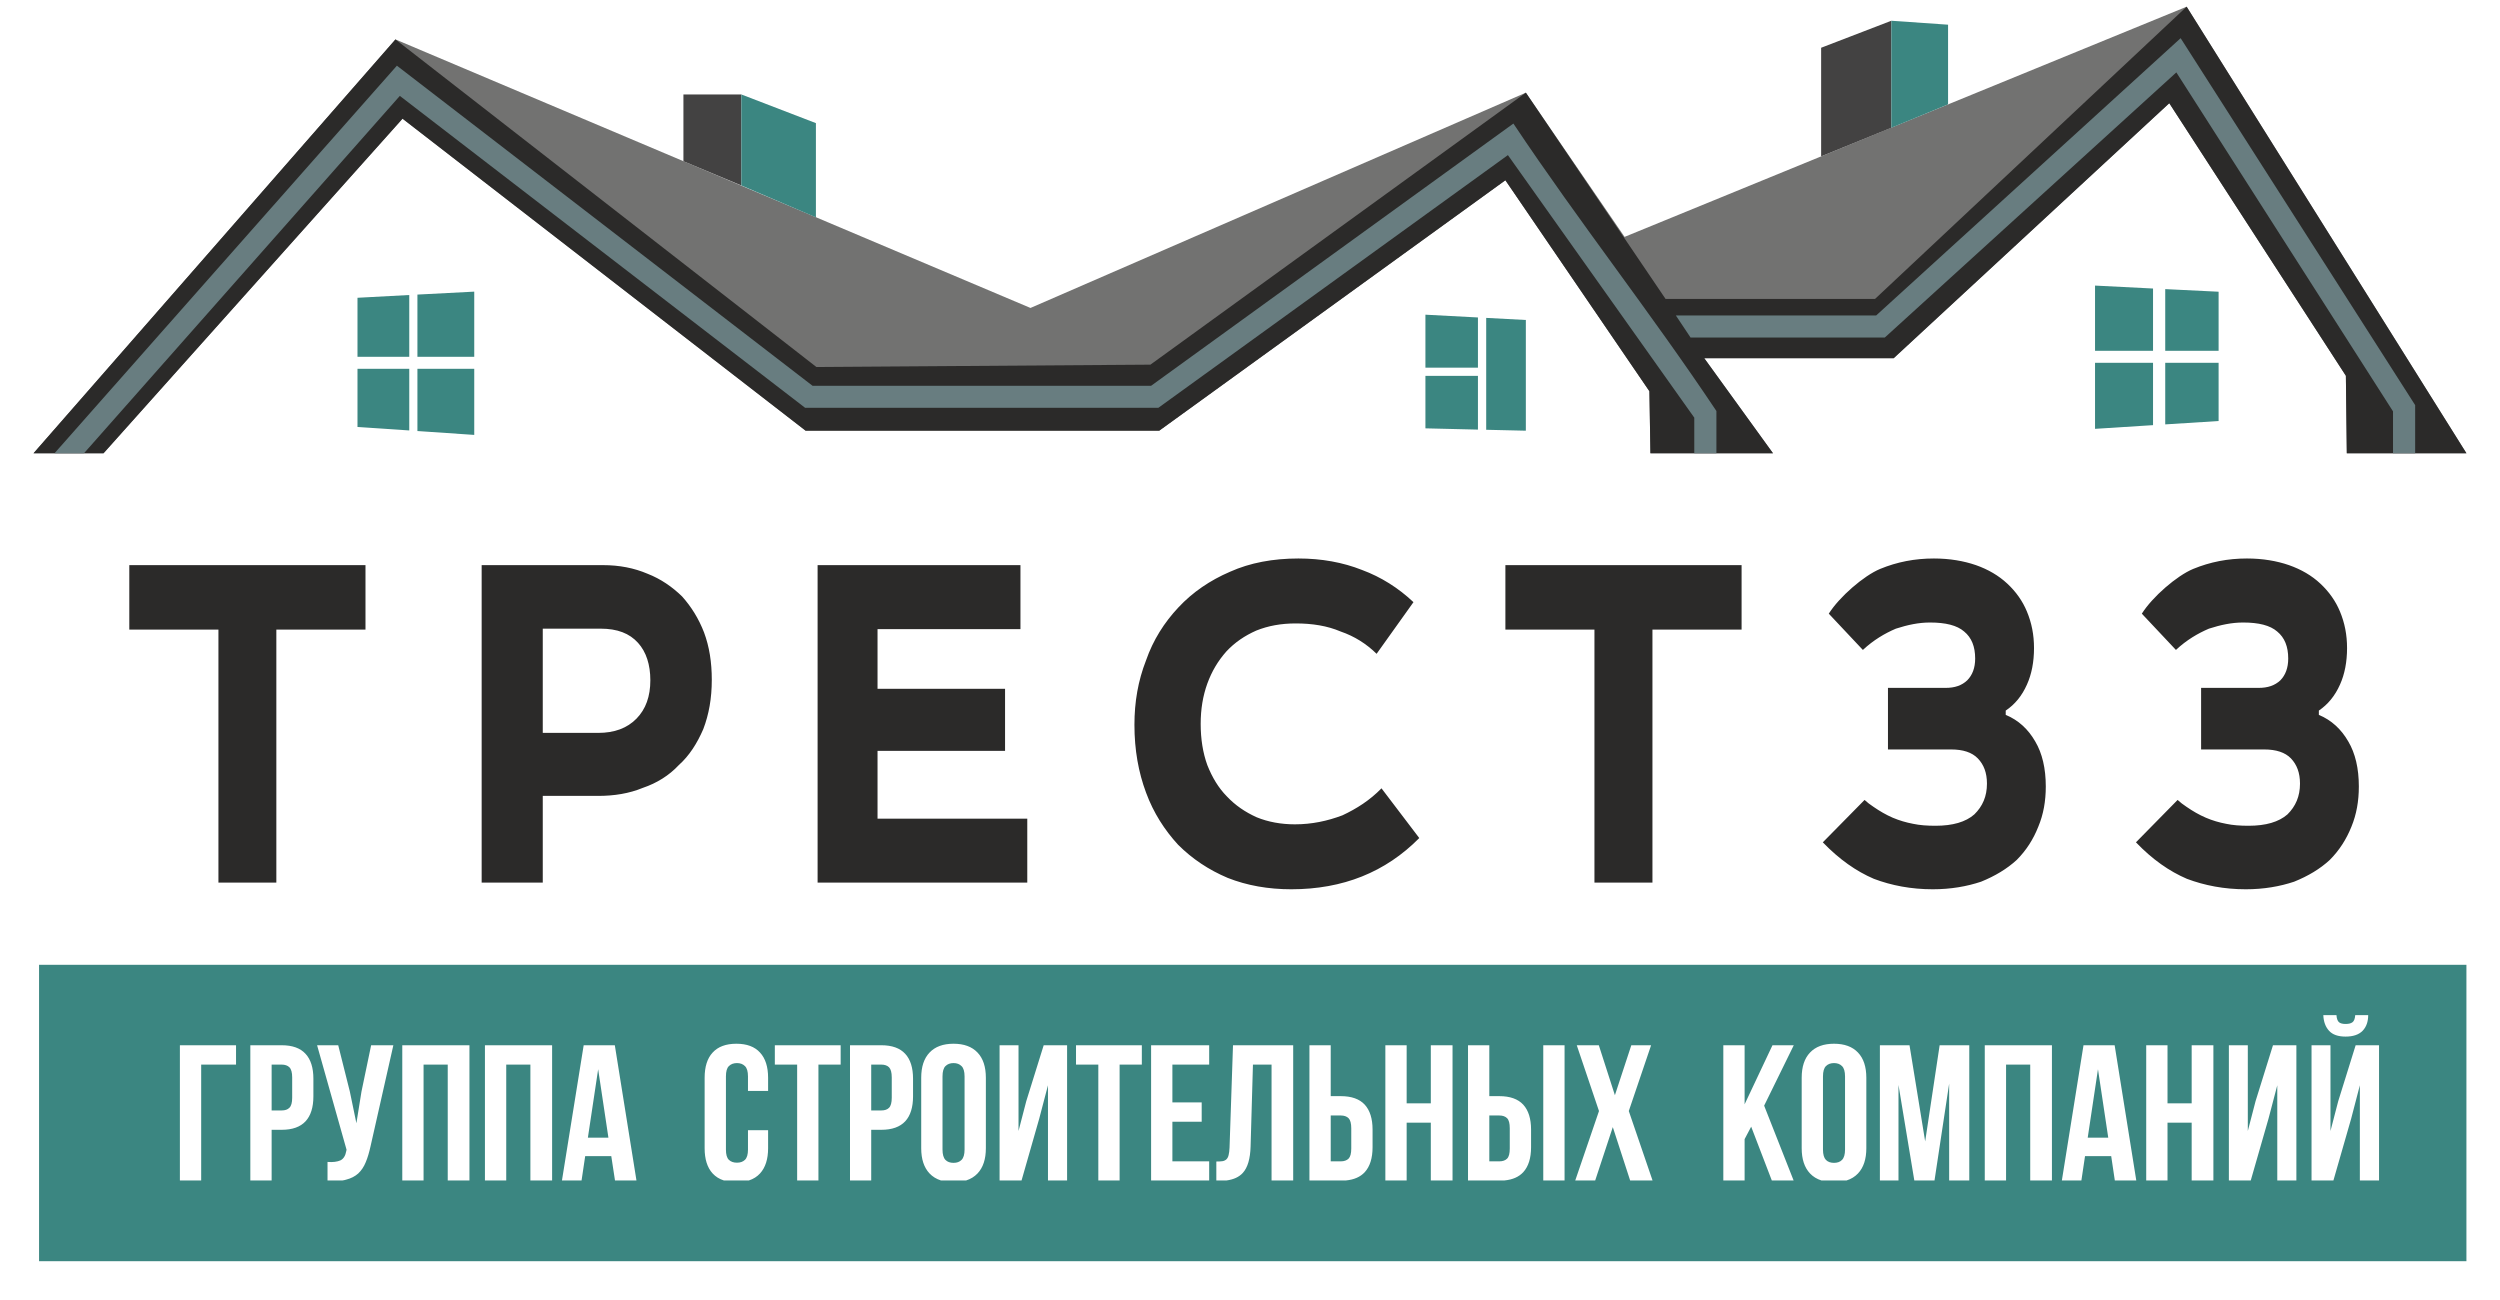 <svg width="225" height="117" viewBox="0 0 225 117" fill="none" xmlns="http://www.w3.org/2000/svg">
<g clip-path="url(#clip0_607_1470)">
<path d="M32.894 50.862H11.637V56.662H19.659V79.437H24.871V56.662H32.894V50.862ZM203.288 61.909H198.099V67.451H203.781C204.841 67.451 205.659 67.709 206.19 68.261C206.712 68.814 207 69.541 207 70.525C207 71.676 206.606 72.57 205.871 73.296C205.091 73.978 203.924 74.319 202.371 74.319C201.629 74.319 200.955 74.273 200.356 74.144C199.72 74.023 199.121 73.849 198.523 73.592C197.917 73.334 197.349 73.001 196.788 72.615C196.394 72.342 196.303 72.282 195.985 71.994L192.235 75.81C193.712 77.347 195.235 78.415 196.826 79.096C198.417 79.694 200.182 80.035 202.121 80.035C203.75 80.035 205.197 79.778 206.47 79.353C207.743 78.839 208.803 78.203 209.682 77.392C210.531 76.537 211.167 75.553 211.629 74.402C212.084 73.296 212.296 72.1 212.296 70.783C212.296 69.162 211.977 67.792 211.341 66.724C210.705 65.619 209.826 64.809 208.697 64.339V63.953C209.508 63.401 210.144 62.636 210.599 61.614C211.023 60.675 211.235 59.562 211.235 58.328C211.235 57.131 211.023 56.064 210.599 55.042C210.212 54.103 209.614 53.255 208.834 52.528C208.061 51.801 207.106 51.248 206.008 50.862C204.917 50.484 203.644 50.264 202.227 50.264C200.5 50.264 198.917 50.575 197.387 51.203C195.909 51.816 193.712 53.724 192.765 55.231L195.834 58.494C196.788 57.601 197.811 57.003 198.803 56.579C199.864 56.238 200.849 56.026 201.879 56.026C203.288 56.026 204.311 56.283 204.947 56.836C205.621 57.389 205.94 58.199 205.94 59.267C205.94 60.114 205.69 60.758 205.235 61.227C204.735 61.697 204.099 61.909 203.288 61.909ZM156.743 50.862H135.485V56.662H143.5V79.437H148.72V56.662H156.743V50.862ZM175.114 61.909H169.917V67.451H175.606C176.667 67.451 177.477 67.709 178.008 68.261C178.538 68.814 178.826 69.541 178.826 70.525C178.826 71.676 178.432 72.57 177.69 73.296C176.917 73.978 175.75 74.319 174.197 74.319C173.455 74.319 172.781 74.273 172.182 74.144C171.546 74.023 170.947 73.849 170.341 73.592C169.743 73.334 169.174 73.001 168.614 72.615C168.22 72.342 168.129 72.282 167.811 71.994L164.053 75.81C165.538 77.347 167.061 78.415 168.652 79.096C170.235 79.694 172.008 80.035 173.947 80.035C175.576 80.035 177.023 79.778 178.296 79.353C179.561 78.839 180.621 78.203 181.508 77.392C182.356 76.537 182.993 75.553 183.447 74.402C183.909 73.296 184.121 72.1 184.121 70.783C184.121 69.162 183.803 67.792 183.167 66.724C182.531 65.619 181.652 64.809 180.515 64.339V63.953C181.334 63.401 181.97 62.636 182.424 61.614C182.849 60.675 183.061 59.562 183.061 58.328C183.061 57.131 182.849 56.064 182.424 55.042C182.038 54.103 181.44 53.255 180.659 52.528C179.879 51.801 178.932 51.248 177.834 50.862C176.735 50.484 175.47 50.264 174.053 50.264C172.326 50.264 170.735 50.575 169.212 51.203C167.735 51.816 165.538 53.724 164.591 55.231L167.659 58.494C168.614 57.601 169.637 57.003 170.629 56.579C171.69 56.238 172.674 56.026 173.697 56.026C175.114 56.026 176.137 56.283 176.773 56.836C177.447 57.389 177.765 58.199 177.765 59.267C177.765 60.114 177.515 60.758 177.053 61.227C176.561 61.697 175.924 61.909 175.114 61.909ZM123.894 58.843L127.212 54.194C125.856 52.914 124.296 51.93 122.576 51.294C120.856 50.612 118.94 50.264 116.856 50.264C114.576 50.264 112.5 50.65 110.697 51.46C108.902 52.233 107.341 53.293 106.061 54.663C104.781 56.026 103.781 57.601 103.144 59.433C102.424 61.273 102.099 63.188 102.099 65.233C102.099 67.497 102.462 69.503 103.144 71.335C103.818 73.168 104.818 74.705 106.023 76.022C107.303 77.302 108.781 78.286 110.5 79.013C112.22 79.694 114.137 80.035 116.22 80.035C120.856 80.035 124.697 78.498 127.735 75.424L124.334 70.949C123.296 72.017 122.099 72.781 120.818 73.38C119.455 73.894 118.061 74.19 116.538 74.19C115.296 74.19 114.137 73.978 113.099 73.554C112.061 73.084 111.182 72.486 110.417 71.676C109.659 70.904 109.099 69.972 108.659 68.859C108.258 67.754 108.061 66.512 108.061 65.15C108.061 63.825 108.258 62.636 108.659 61.523C109.061 60.417 109.621 59.478 110.379 58.623C111.137 57.813 112.023 57.215 113.061 56.753C114.137 56.321 115.296 56.109 116.621 56.109C118.099 56.109 119.455 56.321 120.659 56.836C121.894 57.26 122.978 57.941 123.894 58.843ZM91.841 50.862H73.584V79.437H92.455V73.683H78.978V67.58H90.455V61.992H78.978V56.624H91.841V50.862ZM54.273 50.862H43.349V79.437H48.849V71.631H53.834C55.265 71.631 56.621 71.419 57.864 70.904C59.114 70.48 60.212 69.798 61.091 68.859C62.046 68.004 62.743 66.898 63.296 65.619C63.803 64.294 64.061 62.848 64.061 61.182C64.061 59.607 63.841 58.199 63.364 56.919C62.887 55.685 62.227 54.618 61.387 53.679C60.508 52.823 59.477 52.104 58.273 51.635C57.061 51.12 55.743 50.862 54.273 50.862ZM48.849 65.96V56.579H54.053C55.561 56.579 56.659 57.003 57.425 57.858C58.159 58.668 58.531 59.819 58.531 61.227C58.531 62.674 58.121 63.825 57.281 64.68C56.44 65.536 55.303 65.96 53.834 65.96H48.849Z" fill="#2B2A29"/>
<path fill-rule="evenodd" clip-rule="evenodd" d="M32.174 26.8L36.834 26.55V32.115H32.174V26.8ZM37.568 26.512L42.682 26.247V32.115H37.568V26.512ZM42.682 33.191V39.142L37.568 38.793V33.191H42.682ZM36.834 38.74L32.174 38.43V33.191H36.834V38.74Z" fill="#3B8681"/>
<path fill-rule="evenodd" clip-rule="evenodd" d="M137.326 28.799L133.758 28.61V38.68L137.326 38.763V28.799ZM133.015 28.572L128.288 28.322V33.092H133.015V28.572ZM128.288 33.826V38.551L133.015 38.665V33.826H128.288Z" fill="#3B8681"/>
<path fill-rule="evenodd" clip-rule="evenodd" d="M199.674 26.255L194.871 26.02V31.57H199.674V26.255ZM193.773 25.967L188.553 25.702V31.57H193.773V25.967ZM188.553 32.653V38.596L193.773 38.263V32.653H188.553ZM194.871 38.195L199.674 37.892V32.653H194.871V38.195Z" fill="#3B8681"/>
<path fill-rule="evenodd" clip-rule="evenodd" d="M3.023 40.792H9.318L36.227 10.681L72.508 38.763H104.326L135.485 16.223L148.447 35.212L148.538 40.792H159.568L153.379 32.236H170.432L195.235 9.287L211.129 33.819L211.212 40.792H221.977L196.796 0.603L146.212 21.319L137.326 8.341L92.743 27.716L35.591 3.548L3.023 40.785V40.792Z" fill="#727271"/>
<path fill-rule="evenodd" clip-rule="evenodd" d="M196.796 0.603L168.75 26.906H149.902L137.326 8.341L103.538 32.819L73.478 33.032L35.591 3.548L3.023 40.785V40.792H9.318L36.227 10.681L72.508 38.763H104.326L135.485 16.223L148.447 35.212L148.538 40.792H159.568L153.379 32.236H170.432L195.235 9.287L211.129 33.819L211.212 40.792H221.977L196.796 0.603Z" fill="#2B2A29"/>
<path d="M4.909 40.792L35.72 5.911L73.129 34.72H103.599L136.205 11.12C142.174 20.069 148.5 28.034 154.477 36.991V40.792H152.485V37.589L135.712 13.959L104.25 36.704H72.462L35.985 8.629L7.561 40.792H4.909Z" fill="#687D80"/>
<path d="M196.258 3.435L217.364 36.461V40.792H215.371V37.022L195.871 6.516L169.629 30.381H152.152L150.826 28.39H168.856L196.258 3.435Z" fill="#687D80"/>
<path fill-rule="evenodd" clip-rule="evenodd" d="M3.515 86.834H221.978V113.508H3.515V86.834ZM187.894 102.393H189.743L188.818 96.23L187.894 102.393ZM164.068 103.461C164.068 103.9 164.159 104.21 164.334 104.392C164.515 104.574 164.758 104.657 165.061 104.657C165.364 104.657 165.606 104.574 165.781 104.392C165.962 104.21 166.053 103.9 166.053 103.461V96.881C166.053 96.435 165.962 96.124 165.781 95.95C165.606 95.768 165.364 95.677 165.061 95.677C164.758 95.677 164.515 95.768 164.334 95.95C164.159 96.124 164.068 96.435 164.068 96.881V103.461ZM134.94 104.521C135.243 104.521 135.478 104.438 135.637 104.279C135.803 104.112 135.879 103.817 135.879 103.37V101.545C135.879 101.106 135.803 100.803 135.637 100.637C135.478 100.478 135.243 100.394 134.94 100.394H134.038V104.521H134.94ZM120.674 104.521C120.978 104.521 121.205 104.438 121.371 104.279C121.531 104.112 121.614 103.817 121.614 103.37V101.545C121.614 101.106 121.531 100.803 121.371 100.637C121.205 100.478 120.978 100.394 120.674 100.394H119.765V104.521H120.674ZM78.409 95.814V99.94H79.318C79.621 99.94 79.856 99.865 80.015 99.698C80.174 99.539 80.258 99.236 80.258 98.797V96.965C80.258 96.525 80.174 96.223 80.015 96.056C79.856 95.897 79.621 95.814 79.318 95.814H78.409ZM84.826 103.461C84.826 103.9 84.917 104.21 85.091 104.392C85.273 104.574 85.515 104.657 85.818 104.657C86.121 104.657 86.356 104.574 86.538 104.392C86.72 104.21 86.811 103.9 86.811 103.461V96.881C86.811 96.435 86.72 96.124 86.538 95.95C86.356 95.768 86.121 95.677 85.818 95.677C85.515 95.677 85.273 95.768 85.091 95.95C84.917 96.124 84.826 96.435 84.826 96.881V103.461ZM52.909 102.393H54.758L53.834 96.23L52.909 102.393ZM24.447 95.814V99.94H25.349C25.652 99.94 25.887 99.865 26.046 99.698C26.212 99.539 26.296 99.236 26.296 98.797V96.965C26.296 96.525 26.212 96.223 26.046 96.056C25.887 95.897 25.652 95.814 25.349 95.814H24.447ZM193.159 106.24H195.076V101.038H197.25V106.24H199.205V94.072H197.25V99.297H195.076V94.072H193.159V106.24ZM200.599 106.24H202.568L204.167 100.675L204.955 97.676V106.24H206.674V94.072H204.568L203 99.107L202.303 101.788V94.072H200.599V106.24ZM208.038 106.24H210.008L211.606 100.675L212.387 97.676V106.24H214.114V94.072H212.008L210.44 99.107L209.743 101.788V94.072H208.038V106.24ZM213.137 91.362C213.137 91.952 212.97 92.422 212.637 92.77C212.296 93.118 211.788 93.293 211.099 93.293C210.424 93.293 209.932 93.118 209.614 92.77C209.296 92.422 209.121 91.952 209.099 91.362H210.281C210.303 91.687 210.387 91.899 210.515 92.005C210.652 92.111 210.849 92.157 211.099 92.157C211.371 92.157 211.576 92.111 211.72 92.005C211.864 91.899 211.947 91.687 211.97 91.362H213.137ZM155.099 106.24H157.015V102.522L157.606 101.401L159.462 106.24H161.424L158.773 99.509L161.44 94.072H159.523L157.015 99.388V94.072H155.099V106.24ZM163.924 106.24H166.197C166.606 106.111 166.947 105.899 167.22 105.611C167.72 105.081 167.97 104.324 167.97 103.34V97.002C167.97 96.011 167.72 95.254 167.22 94.731C166.72 94.201 166 93.936 165.061 93.936C164.121 93.936 163.402 94.201 162.902 94.731C162.402 95.254 162.152 96.011 162.152 97.002V103.34C162.152 104.324 162.402 105.081 162.902 105.611C163.174 105.899 163.515 106.111 163.924 106.24ZM169.19 106.24H170.864V97.646L172.288 106.24H174.106L175.424 97.525V106.24H177.235V94.072H174.568L173.265 102.726L171.856 94.072H169.19V106.24ZM178.629 106.24H180.546V95.814H182.72V106.24H184.674V94.072H178.629V106.24ZM185.568 106.24H187.326L187.652 104.051H190.008L190.334 106.24H192.265L190.318 94.072H187.515L185.568 106.24ZM98.849 106.24H100.765V95.814H102.765V94.072H96.841V95.814H98.849V106.24ZM103.599 106.24H108.826V104.521H105.515V100.955H108.152V99.213H105.515V95.814H108.826V94.072H103.599V106.24ZM109.47 106.24H110.394C111.031 106.156 111.515 105.929 111.849 105.566C112.288 105.089 112.523 104.294 112.553 103.181L112.765 95.814H114.44V106.24H116.387V94.072H110.97L110.659 103.287C110.644 103.567 110.621 103.786 110.576 103.953C110.538 104.127 110.47 104.248 110.379 104.339C110.288 104.422 110.167 104.483 110.023 104.506C109.879 104.528 109.69 104.536 109.47 104.536V106.24ZM117.849 106.24H121.137C121.871 106.171 122.432 105.922 122.826 105.498C123.296 104.983 123.531 104.233 123.531 103.249V101.666C123.531 100.682 123.296 99.933 122.826 99.418C122.356 98.91 121.637 98.653 120.674 98.653H119.765V94.072H117.849V106.24ZM124.682 106.24H126.599V101.038H128.773V106.24H130.728V94.072H128.773V99.297H126.599V94.072H124.682V106.24ZM132.121 106.24H135.402C136.137 106.171 136.697 105.922 137.091 105.498C137.561 104.983 137.796 104.233 137.796 103.249V101.666C137.796 100.682 137.561 99.933 137.091 99.418C136.621 98.91 135.902 98.653 134.94 98.653H134.038V94.072H132.121V106.24ZM138.894 106.24H140.811V94.072H138.894V106.24ZM141.773 106.24H143.568L145.152 101.439L146.712 106.24H148.728L146.591 99.993L148.599 94.072H146.818L145.341 98.57L143.894 94.072H141.909L143.909 99.993L141.773 106.24ZM65.144 106.24H67.402C67.803 106.111 68.137 105.899 68.402 105.611C68.887 105.081 69.129 104.324 69.129 103.34V101.719H67.318V103.461C67.318 103.9 67.228 104.21 67.046 104.385C66.864 104.559 66.629 104.642 66.326 104.642C66.023 104.642 65.781 104.559 65.599 104.385C65.417 104.21 65.334 103.9 65.334 103.461V96.881C65.334 96.435 65.417 96.124 65.599 95.95C65.781 95.768 66.023 95.677 66.326 95.677C66.629 95.677 66.864 95.768 67.046 95.95C67.228 96.124 67.318 96.435 67.318 96.881V98.184H69.129V97.002C69.129 96.011 68.887 95.254 68.402 94.731C67.924 94.201 67.212 93.936 66.273 93.936C65.334 93.936 64.621 94.201 64.137 94.731C63.652 95.254 63.417 96.011 63.417 97.002V103.34C63.417 104.324 63.652 105.081 64.137 105.611C64.402 105.899 64.735 106.111 65.144 106.24ZM71.743 106.24H73.659V95.814H75.659V94.072H69.735V95.814H71.743V106.24ZM76.5 106.24H78.409V101.682H79.318C80.281 101.682 81 101.424 81.47 100.917C81.94 100.41 82.174 99.66 82.174 98.668V97.086C82.174 96.102 81.94 95.352 81.47 94.845C81 94.33 80.281 94.072 79.318 94.072H76.5V106.24ZM84.682 106.24H86.955C87.364 106.111 87.705 105.899 87.978 105.611C88.478 105.081 88.728 104.324 88.728 103.34V97.002C88.728 96.011 88.478 95.254 87.978 94.731C87.478 94.201 86.758 93.936 85.818 93.936C84.879 93.936 84.159 94.201 83.659 94.731C83.159 95.254 82.909 96.011 82.909 97.002V103.34C82.909 104.324 83.159 105.081 83.659 105.611C83.932 105.899 84.273 106.111 84.682 106.24ZM89.962 106.24H91.94L93.531 100.675L94.318 97.676V106.24H96.038V94.072H93.932L92.364 99.107L91.667 101.788V94.072H89.962V106.24ZM22.53 106.24H24.447V101.682H25.349C26.318 101.682 27.03 101.424 27.5 100.917C27.97 100.41 28.205 99.66 28.205 98.668V97.086C28.205 96.102 27.97 95.352 27.5 94.845C27.03 94.33 26.318 94.072 25.349 94.072H22.53V106.24ZM16.19 106.24V94.072H21.243V95.814H18.106V106.24H16.19ZM29.477 106.24H30.826C30.94 106.224 31.046 106.202 31.144 106.171C31.591 106.058 31.955 105.869 32.243 105.611C32.523 105.346 32.75 105.013 32.917 104.597C33.091 104.188 33.227 103.711 33.349 103.166L35.402 94.072H33.402L32.531 98.252L32.076 101.091L31.485 98.237L30.44 94.072H28.538L31.19 103.476L31.167 103.582C31.091 104.021 30.909 104.309 30.629 104.438C30.349 104.559 29.97 104.612 29.477 104.574V106.24ZM36.205 106.24H38.121V95.814H40.296V106.24H42.25V94.072H36.205V106.24ZM43.644 106.24H45.561V95.814H47.735V106.24H49.69V94.072H43.644V106.24ZM50.576 106.24H52.341L52.667 104.051H55.015L55.349 106.24H57.281L55.334 94.072H52.531L50.576 106.24Z" fill="#3B8681"/>
<path fill-rule="evenodd" clip-rule="evenodd" d="M61.508 8.5H66.72V16.692L61.508 14.512V8.5Z" fill="#434242"/>
<path fill-rule="evenodd" clip-rule="evenodd" d="M73.432 11.082L66.72 8.5V16.692L73.432 19.562V11.082Z" fill="#3B8681"/>
<path fill-rule="evenodd" clip-rule="evenodd" d="M170.22 1.867V11.498L163.902 14.073V4.298L170.22 1.867Z" fill="#434242"/>
<path fill-rule="evenodd" clip-rule="evenodd" d="M170.22 1.867V11.498L175.326 9.393V2.223L170.22 1.867Z" fill="#3B8681"/>
</g>
<defs>
<clipPath id="clip0_607_1470">
<rect width="225" height="116" fill="white" transform="translate(0 0.556)"/>
</clipPath>
</defs>
</svg>
